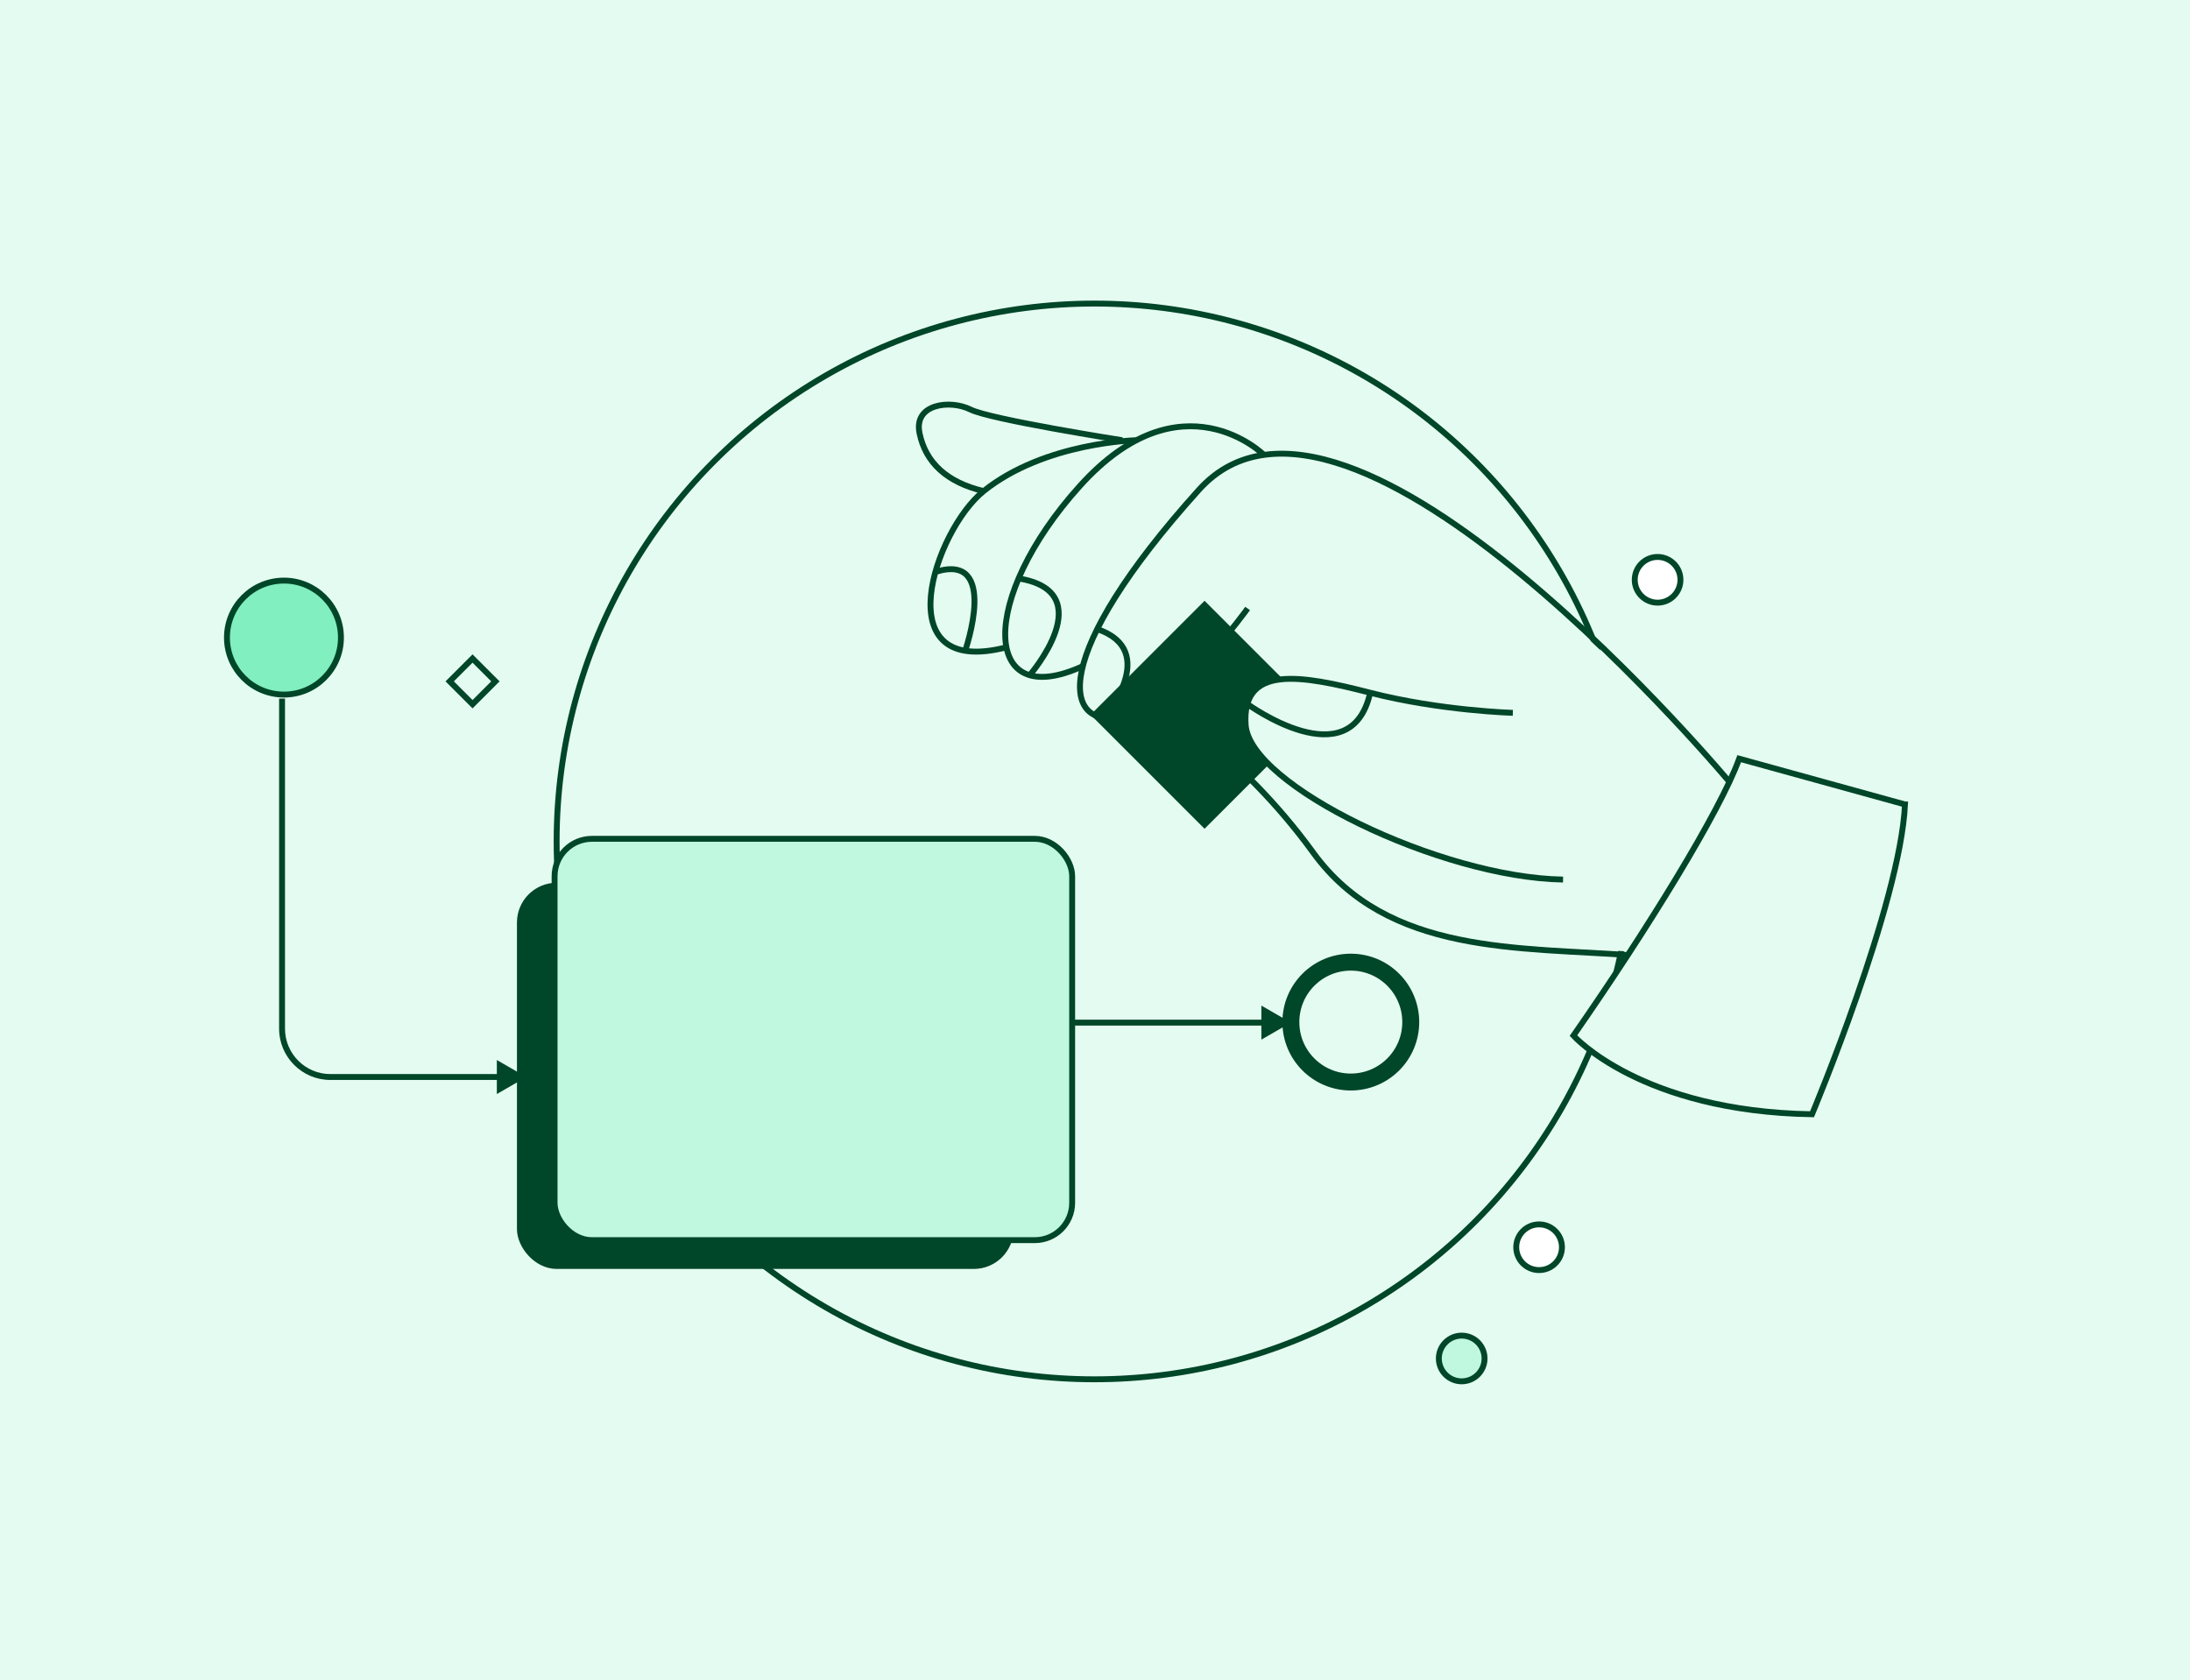 <svg width="743" height="570" viewBox="0 0 743 570" fill="none" xmlns="http://www.w3.org/2000/svg">
<rect width="743" height="570" fill="#E4FBF1"/>
<circle cx="371.347" cy="285.5" r="182.5" stroke="#004628" stroke-width="2"/>
<path fill-rule="evenodd" clip-rule="evenodd" d="M529.92 423.191C529.92 427.473 526.448 430.945 522.166 430.945C517.883 430.945 514.412 427.473 514.412 423.191C514.412 418.908 517.883 415.437 522.166 415.437C526.448 415.437 529.92 418.908 529.92 423.191Z" fill="white" stroke="#004628" stroke-width="2"/>
<path fill-rule="evenodd" clip-rule="evenodd" d="M503.663 460.934C503.663 465.216 500.192 468.688 495.909 468.688C491.627 468.688 488.155 465.216 488.155 460.934C488.155 456.652 491.627 453.18 495.909 453.18C500.192 453.18 503.663 456.652 503.663 460.934Z" fill="#BFF7DF" stroke="#004628" stroke-width="2"/>
<path fill-rule="evenodd" clip-rule="evenodd" d="M570.126 196.729C570.126 201.011 566.654 204.483 562.372 204.483C558.089 204.483 554.618 201.011 554.618 196.729C554.618 192.446 558.089 188.975 562.372 188.975C566.654 188.975 570.126 192.446 570.126 196.729Z" fill="white" stroke="#004628" stroke-width="2"/>
<path fill-rule="evenodd" clip-rule="evenodd" d="M168.073 231.19L160.319 238.944L152.565 231.19L160.319 223.436L168.073 231.19Z" fill="#E4FBF1" stroke="#004628" stroke-width="2"/>
<path d="M380.767 149.375C380.767 149.375 336.05 142.355 329.234 138.947C322.418 135.539 309.923 136.968 311.965 146.962C314.007 156.956 321.257 163.689 333.727 166.631" fill="#E4FBF1"/>
<path d="M380.767 149.375C380.767 149.375 336.05 142.355 329.234 138.947C322.418 135.539 309.923 136.968 311.965 146.962C314.007 156.956 321.257 163.689 333.727 166.631" stroke="#004628" stroke-width="2" stroke-miterlimit="10"/>
<path d="M385.553 149.375C385.553 149.375 354.531 149.955 333.727 166.624C317.134 179.918 300.005 230.327 341.455 219.625" fill="#E4FBF1"/>
<path d="M385.553 149.375C385.553 149.375 354.531 149.955 333.727 166.624C317.134 179.918 300.005 230.327 341.455 219.625" stroke="#004628" stroke-width="2" stroke-miterlimit="10"/>
<path d="M428.739 154.282C428.739 154.282 400.831 126.681 366.395 164.85C331.959 203.02 332.904 241.929 367.378 226.013" fill="#E4FBF1"/>
<path d="M428.739 154.282C428.739 154.282 400.831 126.681 366.395 164.85C331.959 203.02 332.904 241.929 367.378 226.013" stroke="#004628" stroke-width="2" stroke-miterlimit="10"/>
<path d="M423.288 206.428C423.288 206.428 400.123 239.147 380.352 243.231C360.581 247.316 355.814 222.778 406.741 166.21C457.667 109.642 588.175 266.984 588.175 266.984L554.614 324.26" stroke="#004628" stroke-width="2" stroke-miterlimit="10"/>
<path d="M391.833 238.196C391.833 238.196 420.749 255.133 445.523 289.282C470.852 324.203 515.499 321.242 554.53 324.203" stroke="#004628" stroke-width="2" stroke-miterlimit="10"/>
<path d="M554.104 322.979L586.81 267.162C586.576 266.884 586.27 266.522 585.894 266.08C584.93 264.946 583.507 263.288 581.677 261.196C578.017 257.014 572.73 251.1 566.226 244.178C553.214 230.332 535.348 212.472 515.906 196.384C496.443 180.28 475.491 166.027 456.303 159.305C437.133 152.588 420.047 153.471 407.791 167.085C382.353 195.341 371.005 215.414 368.374 227.773C367.057 233.959 367.98 237.91 370.009 240.088C372.022 242.249 375.498 243.057 380.238 242.078C384.932 241.108 389.92 238.413 394.808 234.818C399.682 231.234 404.376 226.816 408.478 222.502C412.577 218.191 416.066 214.003 418.531 210.892C419.763 209.337 420.737 208.053 421.403 207.159C421.736 206.712 421.991 206.362 422.163 206.126C422.249 206.007 422.313 205.917 422.356 205.857L422.405 205.789L422.416 205.773L422.419 205.769L422.42 205.768C422.42 205.768 422.42 205.768 423.424 206.48C424.429 207.191 424.428 207.192 424.428 207.192L424.427 207.193L424.423 207.198L424.41 207.217L424.358 207.29C424.312 207.354 424.244 207.448 424.155 207.571C423.978 207.815 423.717 208.173 423.377 208.629C422.699 209.54 421.709 210.844 420.46 212.42C417.964 215.572 414.425 219.819 410.262 224.198C406.101 228.574 401.297 233.102 396.266 236.801C395.603 237.289 394.935 237.763 394.262 238.222C395.09 238.75 396.207 239.48 397.569 240.413C400.693 242.552 405.111 245.758 410.305 250.035C420.691 258.588 434.192 271.434 446.654 288.612C459.079 305.741 476.249 313.618 495.274 317.575C509.087 320.448 523.751 321.238 538.24 322.019L538.242 322.019C543.57 322.306 548.875 322.592 554.104 322.979Z" fill="#E4FBF1"/>
<path fill-rule="evenodd" clip-rule="evenodd" d="M447.347 242.525L408.672 281.2L369.997 242.525L408.672 203.849L447.347 242.525Z" fill="#004628"/>
<path d="M513.259 241.866C513.259 241.866 488.721 241.183 464.866 235.05C441.011 228.917 421.246 225.509 422.606 245.956C423.965 266.404 488.721 297.757 530.298 298.44" fill="#E4FBF1"/>
<path d="M513.259 241.866C513.259 241.866 488.721 241.183 464.866 235.05C441.011 228.917 421.246 225.509 422.606 245.956C423.965 266.404 488.721 297.757 530.298 298.44" stroke="#004628" stroke-width="2" stroke-miterlimit="10"/>
<path d="M423.25 238.911C423.25 238.911 458.248 264.381 464.86 235.05" stroke="#004628" stroke-width="2" stroke-miterlimit="10"/>
<path d="M374.481 243.544C374.481 243.544 393.996 220.819 372.247 213.454" stroke="#004628" stroke-width="2" stroke-miterlimit="10"/>
<path d="M349.35 229.089C349.35 229.089 373.836 200.831 345.578 196.268" stroke="#004628" stroke-width="2" stroke-miterlimit="10"/>
<path d="M327.447 220.812C327.447 220.812 339.215 187.142 317.351 194.06" stroke="#004628" stroke-width="2" stroke-miterlimit="10"/>
<path d="M646.304 272.951L590.061 257.424C583.552 275.402 558.701 315.645 533.819 351.383C533.819 351.383 556.608 377.108 614.765 378.072C614.765 378.072 644.702 306.724 646.31 272.951H646.304Z" fill="#E4FBF1" stroke="#004628" stroke-width="2" stroke-miterlimit="10"/>
<rect x="176.207" y="300.339" width="166.859" height="129.394" rx="12.674" fill="#004628" stroke="#004628" stroke-width="1.641"/>
<rect x="188.152" y="284.615" width="175.6" height="136.173" rx="12.674" fill="#BFF7DF" stroke="#004628" stroke-width="2"/>
<path fill-rule="evenodd" clip-rule="evenodd" d="M478.624 346.797C478.624 358.029 469.519 367.134 458.288 367.134C447.056 367.134 437.951 358.029 437.951 346.797C437.951 335.566 447.056 326.461 458.288 326.461C469.519 326.461 478.624 335.566 478.624 346.797Z" stroke="#004628" stroke-width="5.744"/>
<path d="M115.673 216.337C115.673 227.016 107.016 235.673 96.337 235.673C85.657 235.673 77 227.016 77 216.337C77 205.657 85.657 197 96.337 197C107.016 197 115.673 205.657 115.673 216.337Z" fill="#81EFC0" stroke="#004628" stroke-width="2"/>
<path d="M178.563 365.436L168.563 359.663V371.21L178.563 365.436ZM94.691 237.026V349.026H96.691V237.026H94.691ZM112.102 366.436H169.563V364.436H112.102V366.436ZM94.691 349.026C94.691 358.642 102.486 366.436 112.102 366.436V364.436C103.591 364.436 96.691 357.537 96.691 349.026H94.691Z" fill="#004628"/>
<path d="M437.95 346.975L427.95 341.201V352.748L437.95 346.975ZM364.104 347.975H428.95V345.975H364.104V347.975Z" fill="#004628"/>
</svg>
